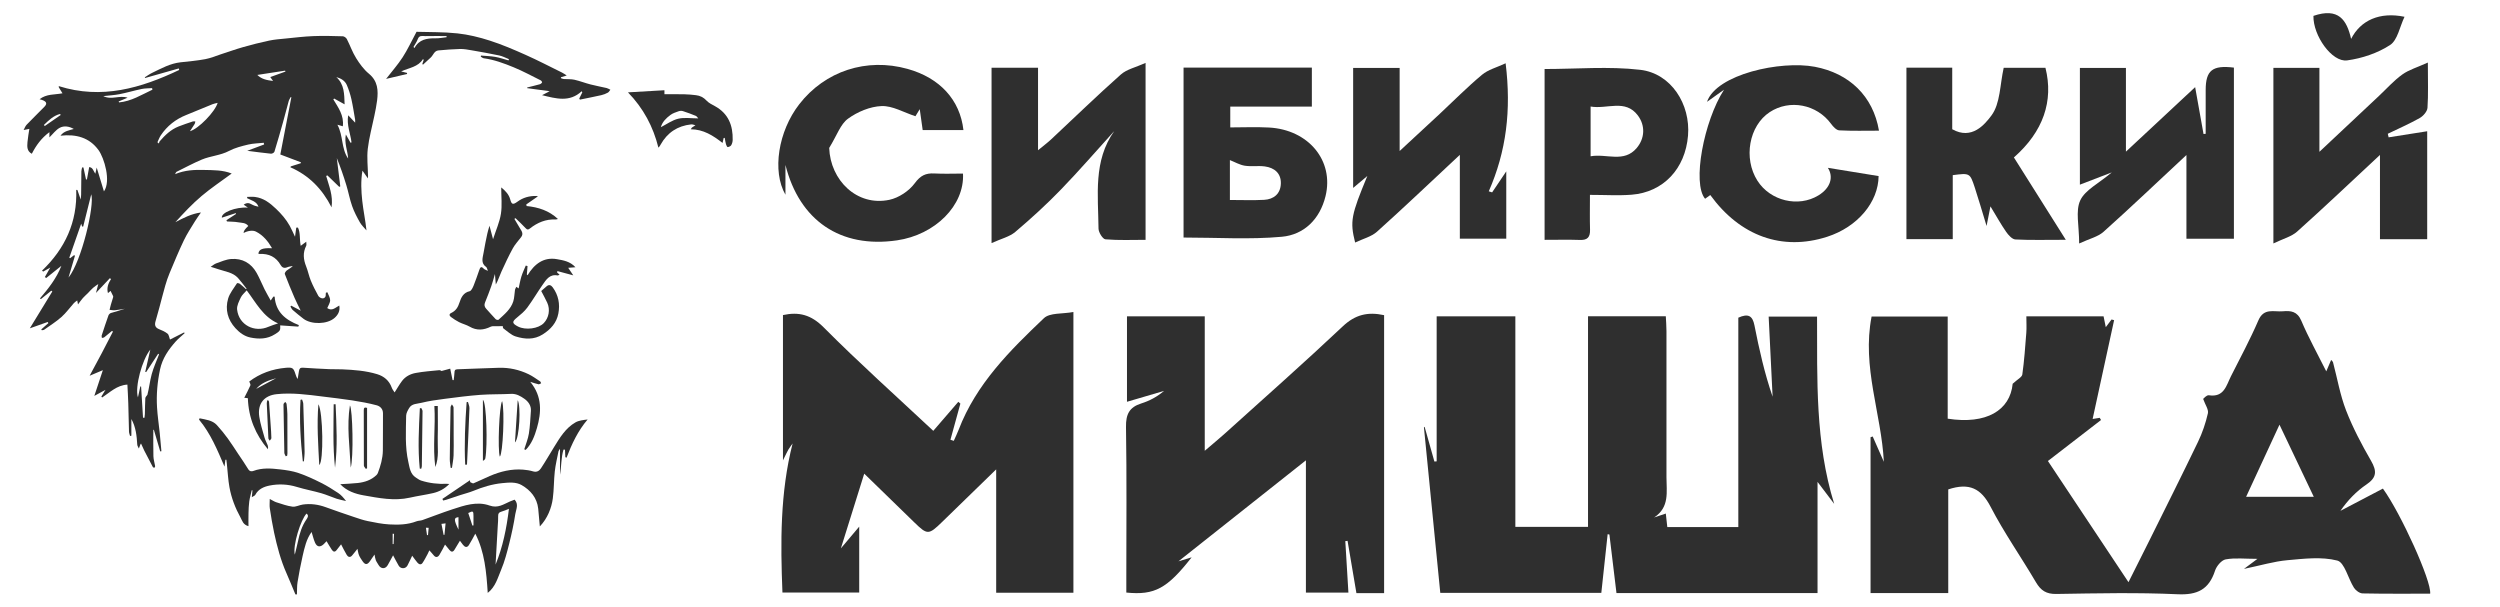 <?xml version="1.0" encoding="UTF-8"?> <svg xmlns="http://www.w3.org/2000/svg" width="140" height="34" viewBox="0 0 140 34" fill="none"><g clip-path="url(#clip0_1015_551)"><path d="M16.541 33.283C16.375 32.889 16.217 32.491 16.043 32.1C15.719 31.371 15.518 30.604 15.35 29.829C15.252 29.378 15.18 28.921 15.109 28.464C15.086 28.315 15.106 28.159 15.106 27.942C15.265 28.023 15.364 28.092 15.474 28.127C15.773 28.221 16.072 28.333 16.38 28.373C16.564 28.396 16.763 28.282 16.959 28.254C17.398 28.192 17.824 28.25 18.242 28.403C18.77 28.596 19.302 28.776 19.835 28.956C20.086 29.04 20.338 29.129 20.596 29.181C20.992 29.261 21.393 29.344 21.795 29.367C22.31 29.396 22.83 29.385 23.326 29.193C23.426 29.154 23.545 29.163 23.647 29.127C24.206 28.929 24.759 28.711 25.322 28.526C26.004 28.302 26.706 28.057 27.419 28.311C27.882 28.476 28.196 28.239 28.558 28.082C28.644 28.045 28.733 28.014 28.818 27.981C29.063 28.244 28.898 28.527 28.858 28.783C28.772 29.339 28.654 29.891 28.517 30.436C28.391 30.936 28.262 31.441 28.062 31.913C27.873 32.36 27.75 32.86 27.313 33.203C27.24 32.041 27.139 30.897 26.617 29.885C26.5 30.096 26.391 30.317 26.258 30.524C26.153 30.687 26.03 30.643 25.925 30.508C25.864 30.428 25.805 30.348 25.756 30.281C25.652 30.454 25.552 30.621 25.45 30.788C25.365 30.925 25.271 30.922 25.172 30.801C25.081 30.689 24.99 30.578 24.922 30.496C24.826 30.675 24.729 30.881 24.608 31.072C24.514 31.22 24.391 31.239 24.272 31.08C24.21 30.999 24.137 30.927 24.044 30.82C24.007 30.898 23.98 30.965 23.945 31.029C23.853 31.197 23.768 31.371 23.66 31.527C23.576 31.648 23.46 31.606 23.379 31.511C23.272 31.386 23.178 31.249 23.082 31.121C22.992 31.308 22.912 31.491 22.819 31.666C22.714 31.866 22.44 31.872 22.325 31.675C22.206 31.473 22.101 31.263 22.013 31.098C21.926 31.257 21.823 31.457 21.71 31.651C21.578 31.879 21.329 31.87 21.199 31.64C21.149 31.55 21.083 31.467 21.045 31.372C21.01 31.285 21.001 31.187 20.973 31.054C20.882 31.187 20.805 31.301 20.726 31.415C20.572 31.639 20.45 31.644 20.302 31.426C20.229 31.319 20.152 31.21 20.104 31.091C20.057 30.978 20.044 30.851 20.017 30.734C19.913 30.864 19.818 30.994 19.712 31.114C19.602 31.238 19.488 31.191 19.418 31.076C19.301 30.884 19.204 30.678 19.101 30.483C19.04 30.561 18.944 30.678 18.855 30.799C18.763 30.925 18.668 30.912 18.59 30.799C18.479 30.637 18.383 30.465 18.287 30.307C18.251 30.344 18.195 30.408 18.133 30.468C17.932 30.661 17.749 30.637 17.64 30.385C17.559 30.199 17.514 29.998 17.449 29.791C17.155 30.193 17.053 30.671 16.945 31.143C16.835 31.627 16.742 32.114 16.662 32.604C16.626 32.827 16.638 33.058 16.629 33.285H16.54L16.541 33.283ZM27.752 31.616C28.157 30.629 28.366 29.599 28.501 28.495C28.331 28.56 28.215 28.617 28.093 28.647C27.945 28.685 27.889 28.763 27.896 28.916C27.903 29.085 27.886 29.256 27.876 29.426C27.835 30.156 27.793 30.886 27.752 31.615V31.616ZM16.509 31.06C16.567 30.818 16.635 30.564 16.689 30.307C16.779 29.87 16.907 29.451 17.166 29.079C17.23 28.986 17.306 28.868 17.166 28.76C16.844 29.096 16.386 30.535 16.509 31.06ZM26.222 28.729C26.3 28.965 26.377 29.198 26.454 29.432L26.515 29.423C26.515 29.249 26.515 29.076 26.515 28.903C26.514 28.61 26.493 28.598 26.222 28.729ZM25.675 28.962C25.409 28.985 25.408 29.106 25.675 29.66V28.962ZM24.952 29.309C24.868 29.32 24.807 29.327 24.721 29.337C24.763 29.555 24.803 29.754 24.842 29.952L24.89 29.95C24.91 29.748 24.928 29.547 24.952 29.309ZM22.066 29.894L21.989 29.89V30.467C22.006 30.468 22.023 30.469 22.04 30.469C22.049 30.278 22.057 30.086 22.066 29.894ZM23.912 29.964L23.968 29.967C23.98 29.831 23.992 29.695 24.004 29.559C23.954 29.557 23.904 29.554 23.852 29.551C23.875 29.709 23.893 29.837 23.912 29.964Z" fill="#2F2F2F"></path><path d="M9.518 19.016C9.76 18.893 10.035 18.754 10.312 18.614L10.338 18.66C10.168 18.816 9.984 18.96 9.832 19.132C9.432 19.585 9.097 20.064 8.964 20.684C8.813 21.39 8.751 22.096 8.794 22.812C8.822 23.288 8.895 23.763 8.944 24.238C8.979 24.581 9.007 24.924 9.039 25.267C9.017 25.271 8.995 25.276 8.973 25.28C8.854 24.875 8.735 24.471 8.616 24.066L8.586 24.073C8.586 24.564 8.577 25.055 8.591 25.546C8.596 25.732 8.657 25.917 8.687 26.104C8.691 26.131 8.668 26.18 8.645 26.189C8.624 26.198 8.571 26.177 8.559 26.154C8.397 25.85 8.237 25.545 8.081 25.238C8.019 25.116 7.967 24.989 7.896 24.835C7.87 24.878 7.863 24.887 7.858 24.898C7.831 24.971 7.804 25.045 7.777 25.118C7.746 25.045 7.691 24.972 7.686 24.896C7.658 24.403 7.605 23.916 7.357 23.464V24.4L7.283 24.415C7.263 24.334 7.227 24.254 7.224 24.173C7.207 23.647 7.2 23.12 7.184 22.594C7.174 22.248 7.152 21.902 7.134 21.537C6.537 21.576 6.157 21.976 5.721 22.259L5.674 22.211L5.907 21.83C5.667 21.962 5.484 22.061 5.282 22.171C5.442 21.689 5.594 21.23 5.76 20.729C5.493 20.841 5.288 20.928 5.019 21.042C5.264 20.587 5.481 20.189 5.692 19.789C5.905 19.384 6.114 18.977 6.325 18.57L6.272 18.532C6.129 18.651 5.987 18.773 5.84 18.887C5.806 18.914 5.751 18.913 5.706 18.925C5.702 18.877 5.683 18.825 5.696 18.782C5.818 18.407 5.942 18.031 6.075 17.659C6.095 17.604 6.16 17.544 6.217 17.526C6.473 17.448 6.733 17.384 6.991 17.291C6.806 17.32 6.622 17.356 6.435 17.374C6.337 17.383 6.236 17.36 6.135 17.352C6.159 17.257 6.18 17.161 6.207 17.067C6.248 16.925 6.294 16.785 6.336 16.643C6.341 16.623 6.341 16.596 6.333 16.578C6.29 16.485 6.243 16.393 6.192 16.29C6.167 16.31 6.12 16.351 6.045 16.414C5.964 16.11 6.067 15.864 6.217 15.627L6.153 15.578C5.908 15.838 5.663 16.098 5.375 16.404L5.505 15.904C5.415 15.968 5.304 16.038 5.206 16.124C5.104 16.214 5.016 16.32 4.92 16.417C4.829 16.509 4.729 16.592 4.643 16.689C4.555 16.788 4.481 16.898 4.368 17.047L4.325 16.825C4.259 16.876 4.189 16.916 4.138 16.974C3.905 17.232 3.701 17.522 3.443 17.751C3.145 18.016 2.802 18.23 2.476 18.462C2.442 18.486 2.389 18.485 2.344 18.495L2.311 18.446C2.443 18.329 2.576 18.211 2.709 18.094L2.671 18.031C2.357 18.142 2.044 18.253 1.669 18.387C2.107 17.671 2.518 16.997 2.93 16.323L2.875 16.278L2.289 16.75L2.239 16.71C2.714 16.154 3.168 15.583 3.437 14.886C3.154 15.114 2.871 15.341 2.588 15.568L2.512 15.515C2.614 15.336 2.716 15.158 2.816 14.983C2.678 15.062 2.547 15.136 2.417 15.209L2.354 15.156C3.643 13.922 4.333 12.436 4.269 10.632L4.334 10.639C4.389 10.797 4.444 10.955 4.521 11.176C4.532 11.051 4.542 10.98 4.543 10.909C4.548 10.472 4.549 10.033 4.557 9.596C4.558 9.522 4.585 9.448 4.6 9.374L4.673 9.38C4.721 9.602 4.768 9.825 4.816 10.048L4.868 10.049C4.909 9.824 4.95 9.599 4.994 9.357C5.206 9.377 5.221 9.568 5.338 9.73L5.415 9.384C5.553 9.839 5.682 10.259 5.821 10.718C6.228 10.143 5.836 8.847 5.519 8.408C5.009 7.701 4.263 7.5 3.386 7.599C3.588 7.329 3.87 7.304 4.132 7.222C3.875 7.072 3.586 7.028 3.346 7.156C3.125 7.273 2.964 7.504 2.767 7.693V7.4C2.316 7.734 2.02 8.146 1.782 8.611C1.497 8.461 1.52 8.201 1.539 7.957C1.561 7.694 1.612 7.433 1.644 7.217C1.547 7.237 1.435 7.259 1.323 7.281C1.378 7.181 1.416 7.064 1.492 6.984C1.817 6.645 2.155 6.318 2.484 5.982C2.679 5.783 2.603 5.649 2.215 5.558C2.603 5.25 3.065 5.311 3.499 5.225L3.293 4.889L3.289 4.822C5.695 5.583 7.892 4.938 10.034 3.918L10.014 3.832C9.386 4.011 8.757 4.189 8.129 4.367L8.108 4.328C8.245 4.245 8.374 4.149 8.517 4.081C9.031 3.834 9.532 3.551 10.116 3.488C10.576 3.439 11.039 3.397 11.493 3.313C11.792 3.258 12.078 3.135 12.369 3.04C12.787 2.905 13.2 2.756 13.622 2.636C14.099 2.5 14.582 2.378 15.067 2.275C15.37 2.211 15.682 2.188 15.991 2.158C16.511 2.106 17.03 2.042 17.552 2.022C18.099 2 18.649 2.016 19.197 2.032C19.276 2.034 19.385 2.114 19.423 2.187C19.604 2.538 19.733 2.918 19.94 3.251C20.139 3.571 20.372 3.892 20.659 4.128C21.164 4.544 21.187 5.067 21.117 5.631C21.082 5.917 21.022 6.201 20.964 6.484C20.839 7.099 20.667 7.709 20.596 8.33C20.538 8.831 20.601 9.347 20.61 9.856C20.61 9.888 20.607 9.921 20.604 9.991C20.497 9.838 20.412 9.718 20.297 9.555C20.197 10.152 20.229 10.702 20.286 11.246C20.345 11.792 20.463 12.332 20.523 12.903C20.399 12.754 20.249 12.619 20.154 12.453C19.989 12.16 19.83 11.857 19.719 11.541C19.584 11.159 19.513 10.755 19.394 10.366C19.239 9.856 19.064 9.352 18.861 8.852C18.926 9.381 18.991 9.909 19.056 10.438L18.996 10.463C18.776 10.249 18.555 10.036 18.335 9.823L18.265 9.852C18.42 10.406 18.663 10.945 18.567 11.61C18.039 10.572 17.296 9.819 16.262 9.368L16.286 9.317C16.47 9.259 16.654 9.201 16.837 9.143L16.853 9.089C16.476 8.946 16.098 8.803 15.698 8.651C15.904 7.586 16.11 6.516 16.316 5.447L16.283 5.431C16.243 5.508 16.19 5.581 16.167 5.663C16.057 6.055 15.959 6.449 15.85 6.84C15.694 7.395 15.537 7.948 15.367 8.498C15.35 8.551 15.237 8.613 15.175 8.607C14.744 8.564 14.313 8.504 13.844 8.445C14.175 8.321 14.483 8.206 14.79 8.091L14.771 7.995C14.479 8.027 14.18 8.029 13.897 8.096C13.533 8.183 13.158 8.277 12.831 8.45C12.344 8.707 11.794 8.73 11.302 8.936C10.816 9.141 10.35 9.393 9.876 9.627C9.86 9.634 9.855 9.662 9.804 9.752C10.36 9.523 10.889 9.504 11.416 9.517C11.943 9.529 12.478 9.517 12.975 9.718C12.398 10.144 11.817 10.53 11.288 10.977C10.763 11.421 10.29 11.927 9.82 12.443C10.276 12.203 10.723 11.968 11.254 11.899C11.14 12.066 11.018 12.228 10.913 12.401C10.7 12.752 10.47 13.096 10.294 13.465C10.009 14.062 9.757 14.674 9.501 15.284C9.404 15.515 9.323 15.755 9.254 15.995C9.135 16.407 9.033 16.823 8.921 17.236C8.852 17.492 8.779 17.748 8.707 18.002C8.652 18.198 8.688 18.343 8.898 18.429C9.067 18.497 9.242 18.572 9.382 18.685C9.46 18.747 9.471 18.892 9.519 19.016L9.518 19.016ZM18.895 6.986C19.23 7.607 19.103 8.317 19.496 8.88C19.47 8.444 19.271 8.024 19.368 7.53C19.473 7.716 19.552 7.855 19.631 7.995L19.685 7.974C19.628 7.481 19.403 7.004 19.499 6.456C19.633 6.598 19.744 6.715 19.888 6.869C19.888 6.778 19.894 6.743 19.888 6.709C19.82 6.323 19.764 5.935 19.678 5.553C19.616 5.283 19.532 5.015 19.422 4.761C19.317 4.52 19.098 4.389 18.833 4.316C19.29 4.731 19.276 5.267 19.298 5.843C19.068 5.716 18.89 5.616 18.711 5.518L18.667 5.567C18.943 6.025 19.274 6.465 19.198 7.072C19.113 7.048 19.041 7.027 18.895 6.985L18.895 6.986ZM8.815 7.968L8.9 8.037C8.914 7.995 8.916 7.944 8.943 7.913C9.241 7.57 9.565 7.255 9.997 7.084C10.261 6.979 10.532 6.891 10.802 6.8C10.842 6.787 10.892 6.8 10.938 6.801C10.927 6.848 10.926 6.9 10.902 6.939C10.826 7.066 10.742 7.188 10.637 7.348C11.119 7.216 12.052 6.248 12.188 5.76C12.086 5.786 11.991 5.799 11.906 5.834C11.412 6.033 10.923 6.243 10.428 6.44C9.837 6.676 9.36 7.051 9.006 7.577C8.926 7.697 8.878 7.837 8.815 7.968ZM7.859 21.64L7.902 21.645L8.009 23.394H8.092C8.1 23.325 8.111 23.255 8.113 23.186C8.122 22.89 8.12 22.593 8.138 22.298C8.142 22.233 8.214 22.171 8.254 22.108C8.352 21.734 8.392 21.335 8.496 20.953C8.599 20.575 8.768 20.213 8.907 19.845L8.857 19.81L8.185 20.837L8.133 20.825C8.227 20.411 8.322 19.996 8.418 19.576C7.962 20.134 7.541 21.669 7.724 22.254C7.775 22.023 7.817 21.832 7.859 21.641V21.64ZM3.835 15.546C4.566 14.642 5.306 11.506 5.11 10.879C4.952 11.512 4.805 12.099 4.659 12.685L4.599 12.687L4.547 12.525C4.332 13.141 4.106 13.785 3.881 14.43L3.926 14.461L4.147 14.29L4.199 14.319C4.081 14.717 3.963 15.115 3.836 15.546L3.835 15.546ZM8.536 5.022L8.517 4.935C8.323 4.949 8.126 4.943 7.937 4.982C7.523 5.068 7.115 5.19 6.7 5.272C6.409 5.33 6.109 5.345 5.785 5.382C6.245 5.615 6.699 5.317 7.144 5.472C6.978 5.542 6.811 5.612 6.644 5.682L6.668 5.735C7.356 5.671 7.931 5.306 8.536 5.022ZM14.409 4.196C14.653 4.437 14.944 4.49 15.291 4.534L15.136 4.316C15.428 4.211 15.707 4.109 15.986 4.008L15.966 3.956C15.454 4.035 14.943 4.114 14.409 4.196V4.196ZM2.462 6.994L2.504 7.06L3.4 6.439L3.362 6.382C2.99 6.479 2.727 6.737 2.462 6.994H2.462Z" fill="#2F2F2F"></path><path d="M29.358 25.162C29.447 24.869 29.57 24.581 29.617 24.282C29.684 23.863 29.699 23.434 29.73 23.01C29.752 22.706 29.578 22.48 29.357 22.326C29.147 22.18 28.916 22.043 28.628 22.057C28.05 22.086 27.471 22.07 26.895 22.112C26.233 22.162 25.574 22.247 24.916 22.333C24.472 22.39 24.026 22.452 23.593 22.559C23.358 22.618 23.062 22.597 22.912 22.851C22.833 22.983 22.746 23.138 22.744 23.283C22.733 24.148 22.673 25.019 22.867 25.872C22.939 26.189 22.97 26.543 23.291 26.745C23.386 26.805 23.478 26.878 23.583 26.912C24.052 27.062 24.536 27.115 25.028 27.094C25.063 27.093 25.097 27.099 25.162 27.103C24.895 27.377 24.592 27.535 24.256 27.613C23.826 27.713 23.386 27.77 22.956 27.868C22.077 28.068 21.214 27.889 20.359 27.739C19.89 27.657 19.415 27.494 19.053 27.115C19.389 27.093 19.718 27.083 20.044 27.047C20.429 27.003 20.789 26.883 21.078 26.608C21.112 26.575 21.144 26.532 21.161 26.487C21.313 26.084 21.433 25.671 21.44 25.238C21.45 24.542 21.44 23.846 21.447 23.15C21.45 22.899 21.285 22.749 21.1 22.698C20.647 22.576 20.183 22.494 19.719 22.421C19.173 22.336 18.623 22.277 18.076 22.207C17.215 22.098 16.349 21.981 15.486 22.074C14.801 22.148 14.408 22.597 14.52 23.337C14.579 23.73 14.704 24.113 14.811 24.497C14.853 24.648 14.935 24.788 14.99 24.935C15.015 25.004 15.021 25.08 15.004 25.16C14.307 24.338 13.917 23.401 13.88 22.299C13.844 22.295 13.777 22.287 13.679 22.275C13.802 22.03 13.923 21.809 14.022 21.579C14.043 21.531 13.986 21.449 13.958 21.365C14.55 20.914 15.245 20.662 16.011 20.596C16.38 20.564 16.438 20.603 16.547 20.952C16.576 21.043 16.606 21.133 16.669 21.224C16.694 21.073 16.721 20.923 16.743 20.771C16.762 20.642 16.818 20.581 16.962 20.591C17.457 20.625 17.952 20.651 18.447 20.673C18.684 20.683 18.922 20.673 19.16 20.683C19.821 20.711 20.483 20.76 21.119 20.953C21.502 21.069 21.795 21.311 21.938 21.708C21.974 21.809 22.049 21.896 22.098 21.976C22.236 21.762 22.361 21.537 22.515 21.332C22.705 21.081 22.985 20.939 23.284 20.885C23.716 20.806 24.157 20.774 24.595 20.73C24.649 20.724 24.708 20.768 24.728 20.776C24.887 20.732 25.038 20.692 25.212 20.644C25.262 20.889 25.303 21.087 25.343 21.284L25.407 21.287C25.422 21.145 25.445 21.003 25.45 20.861C25.453 20.746 25.479 20.685 25.612 20.68C26.389 20.655 27.164 20.616 27.941 20.596C28.522 20.58 29.08 20.705 29.602 20.956C29.829 21.065 30.035 21.219 30.247 21.358C30.277 21.377 30.285 21.427 30.303 21.463C30.254 21.484 30.199 21.528 30.156 21.519C30.022 21.491 29.892 21.443 29.695 21.383C30.379 22.213 30.319 23.102 30.066 23.976C29.942 24.406 29.773 24.86 29.437 25.195C29.411 25.184 29.385 25.172 29.359 25.161L29.358 25.162ZM15.466 21.179C15.01 21.303 14.629 21.451 14.344 21.779C14.697 21.59 15.051 21.401 15.466 21.179Z" fill="#2F2F2F"></path><path d="M28.156 18.265C27.958 18.265 27.79 18.262 27.622 18.266C27.573 18.267 27.521 18.275 27.478 18.296C27.083 18.49 26.697 18.523 26.299 18.292C26.116 18.186 25.901 18.137 25.711 18.041C25.55 17.96 25.397 17.859 25.252 17.751C25.162 17.683 25.136 17.587 25.268 17.526C25.527 17.405 25.648 17.206 25.736 16.93C25.82 16.668 25.948 16.387 26.298 16.309C26.396 16.287 26.478 16.103 26.529 15.977C26.644 15.699 26.735 15.412 26.836 15.129C26.884 14.997 26.931 14.874 27.088 15.045C27.133 15.094 27.212 15.112 27.323 15.169C27.278 15.065 27.269 14.985 27.227 14.954C26.906 14.73 27.036 14.427 27.082 14.145C27.14 13.788 27.216 13.434 27.29 13.081C27.316 12.954 27.358 12.83 27.411 12.642C27.484 12.919 27.541 13.132 27.611 13.396C27.775 12.884 27.979 12.437 28.052 11.971C28.125 11.503 28.068 11.015 28.068 10.495C28.318 10.695 28.499 10.898 28.573 11.167C28.645 11.43 28.707 11.493 28.972 11.298C29.288 11.064 29.637 10.968 30.022 10.974C30.054 10.974 30.086 10.986 30.125 10.993C29.897 11.152 29.684 11.3 29.471 11.449L29.49 11.538C30.144 11.603 30.743 11.792 31.245 12.264C31.193 12.276 31.156 12.293 31.119 12.291C30.569 12.263 30.097 12.463 29.674 12.796C29.58 12.87 29.523 12.875 29.436 12.779C29.256 12.583 29.058 12.403 28.867 12.216L28.805 12.257C28.911 12.436 29.013 12.617 29.123 12.793C29.219 12.947 29.324 13.095 29.185 13.277C29.027 13.486 28.842 13.68 28.718 13.907C28.486 14.33 28.282 14.769 28.081 15.209C27.974 15.445 27.898 15.695 27.765 15.934C27.751 15.756 27.736 15.579 27.717 15.344C27.638 15.61 27.585 15.819 27.513 16.022C27.404 16.328 27.288 16.63 27.165 16.93C27.107 17.07 27.126 17.181 27.227 17.29C27.405 17.483 27.575 17.685 27.758 17.874C27.791 17.908 27.894 17.929 27.919 17.905C28.245 17.604 28.604 17.32 28.744 16.877C28.808 16.671 28.805 16.443 28.84 16.227C28.85 16.17 28.889 16.117 28.915 16.062C28.96 16.094 29.006 16.127 29.043 16.153C29.09 15.945 29.128 15.711 29.197 15.486C29.262 15.276 29.36 15.077 29.443 14.872L29.542 14.9L29.504 15.373L29.544 15.413C29.921 14.784 30.449 14.383 31.185 14.513C31.532 14.574 31.93 14.636 32.225 14.966C32.084 14.977 31.972 14.985 31.819 14.997C31.913 15.137 31.991 15.253 32.103 15.42C31.776 15.332 31.498 15.257 31.219 15.182L31.192 15.249C31.235 15.289 31.277 15.328 31.336 15.384C31.287 15.403 31.252 15.43 31.225 15.425C30.776 15.339 30.582 15.669 30.379 15.959C30.087 16.376 29.83 16.817 29.528 17.226C29.372 17.436 29.162 17.612 28.956 17.78C28.677 18.005 28.65 18.103 29.013 18.288C29.431 18.5 30.149 18.411 30.453 18.092C30.737 17.796 30.821 17.336 30.646 16.954C30.545 16.732 30.424 16.52 30.308 16.296C30.408 16.208 30.511 16.117 30.616 16.028C30.752 15.914 30.865 15.973 30.952 16.091C31.274 16.531 31.369 17.03 31.268 17.556C31.169 18.078 30.843 18.439 30.398 18.723C29.902 19.04 29.383 18.998 28.874 18.84C28.622 18.762 28.411 18.549 28.188 18.389C28.157 18.367 28.163 18.295 28.157 18.265H28.156Z" fill="#2F2F2F"></path><path d="M18.332 16.367C18.389 16.516 18.489 16.664 18.488 16.813C18.488 16.959 18.386 17.103 18.326 17.253C18.593 17.441 18.778 17.227 19 17.11C19.057 17.417 18.923 17.638 18.735 17.804C18.322 18.168 17.438 18.184 16.997 17.853C16.791 17.698 16.591 17.531 16.395 17.362C16.339 17.313 16.307 17.235 16.265 17.17L16.306 17.116C16.463 17.199 16.62 17.281 16.84 17.397C16.706 17.122 16.593 16.907 16.497 16.684C16.306 16.241 16.12 15.795 15.949 15.344C15.931 15.297 16.004 15.19 16.061 15.145C16.168 15.062 16.295 15.005 16.398 14.894C16.291 14.917 16.177 14.927 16.078 14.969C15.916 15.038 15.793 14.979 15.722 14.853C15.459 14.384 15.056 14.195 14.533 14.221C14.512 14.222 14.49 14.213 14.469 14.209C14.498 13.959 14.695 13.877 15.236 13.901C15.007 13.507 14.736 13.174 14.334 12.97C14.157 12.879 13.866 12.923 13.647 13.047C13.631 12.954 13.717 12.824 13.904 12.655C13.761 12.461 13.534 12.485 13.341 12.449C13.135 12.411 12.921 12.416 12.71 12.402L12.681 12.33L13.217 11.982L13.202 11.935C12.941 12.02 12.681 12.106 12.424 12.19C12.378 11.908 13.194 11.578 13.883 11.627C13.797 11.567 13.731 11.521 13.647 11.462C13.829 11.333 13.949 11.366 14.079 11.438C14.199 11.505 14.331 11.55 14.476 11.578C14.374 11.277 14.075 11.225 13.837 11.097L13.844 11.026C13.989 11.026 14.136 11.01 14.279 11.029C14.761 11.09 15.118 11.369 15.459 11.694C15.756 11.977 16.021 12.282 16.221 12.639C16.333 12.838 16.421 13.051 16.521 13.259C16.544 13.083 16.567 12.915 16.59 12.748L16.686 12.745C16.834 13.051 16.765 13.402 16.84 13.766C16.946 13.687 17.03 13.626 17.151 13.534C17.151 13.642 17.173 13.714 17.148 13.762C16.949 14.151 16.989 14.531 17.146 14.923C17.248 15.178 17.299 15.455 17.403 15.709C17.525 16.005 17.672 16.292 17.828 16.572C17.868 16.643 17.985 16.71 18.065 16.709C18.184 16.708 18.257 16.612 18.242 16.476C18.239 16.449 18.248 16.421 18.252 16.392L18.33 16.365L18.332 16.367Z" fill="#2F2F2F"></path><path d="M23.327 1.781C24.032 1.804 24.828 1.785 25.614 1.869C26.23 1.935 26.846 2.086 27.437 2.277C28.116 2.495 28.776 2.779 29.428 3.07C30.12 3.378 30.793 3.729 31.473 4.064C31.556 4.104 31.631 4.161 31.737 4.227C31.605 4.267 31.51 4.296 31.416 4.324L31.41 4.376C31.463 4.393 31.514 4.421 31.568 4.425C31.768 4.44 31.974 4.422 32.166 4.465C32.472 4.534 32.767 4.651 33.071 4.729C33.369 4.807 33.673 4.86 33.972 4.93C34.045 4.947 34.112 4.992 34.181 5.025C34.134 5.081 34.098 5.157 34.039 5.188C33.925 5.25 33.8 5.301 33.674 5.329C33.275 5.419 32.873 5.497 32.473 5.579L32.439 5.516L32.608 5.174L32.575 5.109C31.893 5.745 31.138 5.52 30.355 5.33C30.504 5.252 30.635 5.184 30.782 5.108C30.351 5.049 29.937 4.993 29.523 4.937L29.525 4.898C29.759 4.839 29.995 4.784 30.227 4.719C30.277 4.705 30.332 4.661 30.355 4.616C30.367 4.595 30.318 4.519 30.28 4.5C29.777 4.25 29.282 3.981 28.764 3.768C28.225 3.547 27.675 3.342 27.09 3.263C27.032 3.255 26.979 3.206 26.924 3.175C26.928 3.154 26.931 3.134 26.935 3.112C27.201 3.135 27.469 3.14 27.731 3.185C27.984 3.229 28.23 3.315 28.478 3.383L28.5 3.312C28.32 3.242 28.145 3.146 27.958 3.106C27.447 2.997 26.933 2.908 26.418 2.818C26.202 2.781 25.981 2.738 25.764 2.743C25.359 2.752 24.955 2.788 24.552 2.823C24.311 2.845 24.265 3.095 24.116 3.226C23.97 3.355 23.83 3.49 23.687 3.622L23.65 3.582L23.729 3.352L23.685 3.311C23.416 3.751 22.924 3.791 22.464 3.999C22.613 4.037 22.702 4.06 22.791 4.082L22.797 4.142C22.414 4.232 22.031 4.322 21.621 4.418C21.945 4 22.278 3.625 22.548 3.208C22.825 2.781 23.039 2.314 23.327 1.778L23.327 1.781ZM25.009 2.085L25.005 2.019C24.61 2.019 24.215 2.013 23.821 2.022C23.666 2.026 23.48 1.954 23.396 2.19C23.34 2.346 23.236 2.485 23.154 2.631L23.212 2.688C23.474 2.203 23.91 2.138 24.389 2.146C24.595 2.151 24.803 2.107 25.01 2.084L25.009 2.085Z" fill="#2F2F2F"></path><path d="M13.914 29.465C13.608 29.384 13.566 29.156 13.474 28.991C13.178 28.456 12.957 27.887 12.849 27.284C12.775 26.878 12.756 26.462 12.711 26.049C12.701 25.948 12.688 25.848 12.677 25.747L12.623 25.745C12.606 25.874 12.589 26.002 12.572 26.131C12.175 25.203 11.796 24.28 11.148 23.5C11.14 23.489 11.168 23.449 11.18 23.425C11.527 23.501 11.891 23.53 12.144 23.804C12.363 24.042 12.566 24.296 12.757 24.556C12.961 24.835 13.144 25.129 13.336 25.416C13.524 25.699 13.722 25.975 13.896 26.267C13.977 26.404 14.088 26.411 14.194 26.371C14.682 26.188 15.181 26.228 15.676 26.285C16.029 26.325 16.389 26.377 16.722 26.491C17.157 26.638 17.576 26.836 17.988 27.042C18.316 27.206 18.63 27.404 18.936 27.607C19.101 27.716 19.237 27.87 19.379 28.057C19.204 28.016 19.026 27.986 18.856 27.93C18.565 27.834 18.285 27.704 17.991 27.62C17.539 27.49 17.074 27.406 16.626 27.269C16.117 27.113 15.603 27.09 15.095 27.191C14.78 27.254 14.468 27.386 14.297 27.709C14.272 27.758 14.197 27.781 14.101 27.844C14.118 27.675 14.129 27.567 14.139 27.461L14.097 27.453C14.05 27.661 13.989 27.867 13.959 28.078C13.928 28.298 13.922 28.521 13.916 28.743C13.909 28.97 13.914 29.198 13.914 29.465H13.914Z" fill="#2F2F2F"></path><path d="M40.525 7.728L40.463 8.005C39.93 7.589 39.392 7.243 38.681 7.239C38.734 7.163 38.739 7.15 38.748 7.144C38.813 7.1 38.879 7.058 38.945 7.014C38.864 6.997 38.781 6.957 38.703 6.966C37.941 7.049 37.37 7.426 36.995 8.098C36.964 8.155 36.933 8.214 36.871 8.269C36.578 7.091 36.033 6.065 35.166 5.172C35.876 5.131 36.535 5.093 37.208 5.053V5.277C37.591 5.277 37.96 5.271 38.33 5.28C38.544 5.284 38.759 5.305 38.972 5.33C39.206 5.357 39.398 5.451 39.566 5.634C39.69 5.769 39.873 5.854 40.038 5.945C40.788 6.358 41.049 7.026 41.03 7.838C41.028 7.938 40.998 8.049 40.947 8.133C40.913 8.19 40.82 8.229 40.749 8.237C40.723 8.24 40.67 8.137 40.654 8.075C40.622 7.96 40.607 7.84 40.585 7.721L40.526 7.728H40.525ZM39.103 6.63C39.054 6.577 39.018 6.51 38.964 6.488C38.726 6.39 38.485 6.3 38.24 6.222C38.167 6.199 38.073 6.205 38.001 6.231C37.844 6.287 37.677 6.339 37.546 6.437C37.305 6.615 37.089 6.827 37.007 7.123C37.337 6.956 37.642 6.728 37.982 6.648C38.328 6.567 38.709 6.63 39.103 6.63L39.103 6.63Z" fill="#2F2F2F"></path><path d="M24.775 27.939C25.288 27.59 25.802 27.242 26.315 26.894C26.321 26.929 26.327 26.965 26.333 27C26.395 27.023 26.473 27.084 26.518 27.065C26.826 26.938 27.125 26.787 27.432 26.655C28.027 26.4 28.644 26.248 29.297 26.3C29.486 26.314 29.678 26.345 29.858 26.399C30.061 26.46 30.202 26.365 30.293 26.227C30.552 25.835 30.785 25.427 31.032 25.028C31.355 24.505 31.673 23.971 32.224 23.655C32.419 23.543 32.666 23.522 32.907 23.491C32.36 24.13 32.019 24.867 31.726 25.632L31.659 25.603C31.653 25.462 31.646 25.322 31.64 25.182L31.556 25.176C31.418 25.632 31.445 26.116 31.36 26.583V25.131C31.315 25.206 31.282 25.238 31.275 25.274C31.202 25.649 31.11 26.022 31.068 26.401C31.013 26.901 31.024 27.41 30.958 27.908C30.888 28.448 30.657 29.036 30.23 29.48C30.2 29.143 30.175 28.815 30.14 28.488C30.074 27.879 29.71 27.453 29.213 27.166C28.894 26.981 28.5 27.019 28.131 27.055C27.563 27.11 27.027 27.276 26.502 27.491C26.266 27.587 26.015 27.646 25.772 27.726C25.508 27.812 25.245 27.903 24.981 27.99C24.927 28.008 24.872 28.017 24.816 28.029L24.775 27.938V27.939Z" fill="#2F2F2F"></path><path d="M13.808 16.167C13.65 15.968 13.502 15.76 13.332 15.572C13.041 15.249 12.616 15.21 12.235 15.079C12.102 15.033 11.968 14.995 11.799 14.941C11.912 14.869 12.001 14.786 12.107 14.749C12.379 14.653 12.655 14.527 12.936 14.505C13.569 14.455 14.064 14.732 14.375 15.289C14.54 15.583 14.664 15.899 14.815 16.201C14.922 16.415 15.044 16.619 15.16 16.83C15.216 16.746 15.263 16.676 15.309 16.608L15.38 16.613C15.439 17.479 15.997 17.92 16.737 18.206L16.706 18.291C16.362 18.267 16.018 18.244 15.691 18.221C15.686 18.302 15.712 18.423 15.665 18.5C15.609 18.592 15.496 18.653 15.399 18.716C14.969 18.993 14.498 18.999 14.019 18.9C13.681 18.83 13.411 18.626 13.183 18.377C12.752 17.904 12.599 17.334 12.773 16.728C12.863 16.416 13.095 16.145 13.272 15.861C13.283 15.844 13.389 15.861 13.429 15.892C13.549 15.984 13.659 16.09 13.772 16.191L13.809 16.168L13.808 16.167ZM15.571 18.11C14.728 17.743 14.338 16.948 13.815 16.259C13.691 16.405 13.553 16.514 13.487 16.655C13.387 16.871 13.253 17.118 13.278 17.337C13.376 18.206 14.26 18.643 15.035 18.299C15.203 18.225 15.382 18.177 15.572 18.11H15.571Z" fill="#2F2F2F"></path><path d="M25.238 26.204C25.221 26.041 25.187 25.878 25.188 25.714C25.197 24.744 25.213 23.774 25.232 22.804C25.233 22.751 25.28 22.698 25.306 22.645C25.338 22.703 25.398 22.761 25.399 22.819C25.407 23.353 25.405 23.886 25.405 24.419C25.405 24.783 25.416 25.146 25.4 25.509C25.39 25.74 25.341 25.969 25.31 26.199L25.238 26.203V26.204Z" fill="#2F2F2F"></path><path d="M20.556 22.841V26.225C20.533 26.236 20.51 26.247 20.487 26.258C20.449 26.195 20.378 26.133 20.377 26.07C20.37 25.038 20.373 24.008 20.371 22.977C20.371 22.852 20.403 22.789 20.556 22.841Z" fill="#2F2F2F"></path><path d="M26.051 26.02C25.994 24.853 26.049 23.687 26.131 22.522L26.206 22.509C26.235 22.628 26.294 22.748 26.289 22.866C26.256 23.795 26.211 24.725 26.169 25.655C26.164 25.776 26.157 25.898 26.151 26.019L26.051 26.021V26.02Z" fill="#2F2F2F"></path><path d="M17.878 26.039C17.82 24.904 17.737 23.799 17.83 22.638C18.091 23.069 18.133 25.87 17.878 26.039Z" fill="#2F2F2F"></path><path d="M23.506 26.238C23.393 25.113 23.457 23.989 23.511 22.866L23.59 22.85C23.615 22.908 23.663 22.965 23.662 23.022C23.653 24.05 23.639 25.078 23.623 26.106C23.623 26.155 23.599 26.204 23.586 26.254L23.506 26.239V26.238Z" fill="#2F2F2F"></path><path d="M24.325 22.735H24.516C24.516 23.322 24.53 23.897 24.513 24.472C24.496 25.034 24.599 25.606 24.378 26.155C24.225 25.024 24.396 23.89 24.325 22.735Z" fill="#2F2F2F"></path><path d="M27.043 22.39C27.25 22.538 27.309 24.949 27.179 25.664C27.168 25.723 27.117 25.772 27.043 25.806V22.39Z" fill="#2F2F2F"></path><path d="M16.957 25.834C16.834 24.688 16.758 23.541 16.829 22.39C16.859 22.384 16.887 22.378 16.916 22.372C16.939 22.452 16.98 22.531 16.983 22.612C17.012 23.499 17.039 24.387 17.058 25.275C17.062 25.462 17.033 25.649 17.02 25.837L16.958 25.834H16.957Z" fill="#2F2F2F"></path><path d="M16 25.553C15.973 25.487 15.924 25.422 15.923 25.356C15.903 24.477 15.89 23.597 15.876 22.718C15.875 22.681 15.871 22.639 15.886 22.608C15.906 22.569 15.945 22.54 15.976 22.507C16.001 22.545 16.043 22.581 16.048 22.622C16.069 22.812 16.091 23.004 16.093 23.194C16.098 23.926 16.096 24.659 16.096 25.391C16.096 25.434 16.087 25.478 16.082 25.521C16.055 25.532 16.028 25.542 16.001 25.552L16 25.553Z" fill="#2F2F2F"></path><path d="M19.64 26.185C19.584 25.025 19.411 23.866 19.595 22.704C19.748 22.891 19.808 25.674 19.64 26.185Z" fill="#2F2F2F"></path><path d="M28.12 22.464C28.273 22.969 28.162 25.43 27.99 25.572C27.86 25.215 27.956 22.694 28.12 22.464Z" fill="#2F2F2F"></path><path d="M18.794 22.637C18.843 23.821 18.911 25.005 18.762 26.191C18.631 25.008 18.68 23.824 18.686 22.64C18.722 22.639 18.758 22.638 18.794 22.637H18.794Z" fill="#2F2F2F"></path><path d="M15.019 22.416C15.036 22.444 15.065 22.471 15.066 22.499C15.1 22.948 15.129 23.396 15.16 23.845C15.175 24.074 15.194 24.302 15.197 24.532C15.198 24.58 15.138 24.629 15.105 24.678C15.078 24.633 15.031 24.588 15.029 24.542C14.995 23.89 14.966 23.239 14.939 22.588C14.937 22.531 14.957 22.474 14.967 22.418L15.019 22.417V22.416Z" fill="#2F2F2F"></path><path d="M28.838 24.777C28.891 23.957 28.94 23.193 28.991 22.412C29.18 22.715 29.091 24.549 28.838 24.777Z" fill="#2F2F2F"></path></g><path d="M136.083 33.246C134.829 33.246 133.568 33.257 132.305 33.231C132.138 33.228 131.919 33.066 131.823 32.915C131.493 32.398 131.299 31.498 130.887 31.391C130.008 31.165 129.02 31.288 128.085 31.372C127.343 31.439 126.614 31.66 125.662 31.858C125.974 31.625 126.111 31.523 126.417 31.296C125.717 31.296 125.164 31.229 124.638 31.325C124.404 31.367 124.126 31.701 124.042 31.959C123.699 33.011 123.054 33.33 121.945 33.278C119.686 33.175 117.421 33.225 115.159 33.262C114.592 33.272 114.288 33.072 114.013 32.606C113.179 31.187 112.228 29.834 111.472 28.376C110.945 27.361 110.288 27.013 109.102 27.407V33.21H104.751V24.485L104.871 24.443L105.496 25.862C105.357 23.155 104.256 20.549 104.809 17.727H109.071V23.446C111.24 23.784 112.566 22.978 112.71 21.49C112.977 21.243 113.227 21.123 113.25 20.971C113.358 20.198 113.413 19.418 113.473 18.638C113.496 18.35 113.476 18.056 113.476 17.714H117.8C117.83 17.868 117.871 18.063 117.924 18.322C118.047 18.158 118.147 18.024 118.247 17.891L118.39 17.93C117.989 19.771 117.589 21.611 117.187 23.463L117.585 23.398L117.657 23.521C116.691 24.267 115.724 25.012 114.683 25.816C116.155 28.032 117.636 30.26 119.195 32.602C119.631 31.732 120.003 30.996 120.37 30.258C121.28 28.423 122.2 26.591 123.088 24.745C123.332 24.239 123.518 23.694 123.642 23.146C123.691 22.936 123.494 22.67 123.376 22.339C123.397 22.325 123.565 22.115 123.699 22.135C124.553 22.265 124.674 21.581 124.937 21.062C125.461 20.027 126.011 19.003 126.47 17.939C126.779 17.225 127.342 17.477 127.839 17.432C128.289 17.392 128.648 17.432 128.873 17.96C129.27 18.896 129.768 19.789 130.271 20.796C130.384 20.53 130.46 20.352 130.544 20.155C130.594 20.217 130.638 20.248 130.649 20.288C130.889 21.188 131.045 22.12 131.38 22.983C131.758 23.959 132.256 24.897 132.78 25.807C133.11 26.382 133.102 26.739 132.522 27.131C131.961 27.511 131.477 28.008 131.063 28.608C131.859 28.191 132.654 27.775 133.443 27.361C134.444 28.741 136.172 32.542 136.09 33.246H136.083ZM127.65 23.785C126.997 25.196 126.396 26.492 125.783 27.819H129.571C128.921 26.452 128.313 25.174 127.652 23.785H127.65Z" fill="#2F2F2F"></path><path d="M80.656 33.202C80.347 30.078 80.044 27.005 79.74 23.931L79.778 23.9C79.961 24.549 80.144 25.197 80.326 25.846L80.453 25.836V17.714H84.86V29.506H88.929V17.712H93.285C93.298 17.98 93.322 18.264 93.322 18.547C93.325 21.276 93.325 24.004 93.322 26.732C93.322 27.533 93.509 28.404 92.63 28.979C92.835 28.909 93.042 28.841 93.285 28.759C93.315 29.031 93.34 29.261 93.369 29.517H97.346V17.79C97.91 17.536 98.144 17.691 98.248 18.215C98.513 19.559 98.812 20.895 99.266 22.216C99.194 20.744 99.121 19.272 99.045 17.729H101.755C101.769 21.238 101.645 24.772 102.715 28.217C102.445 27.86 102.175 27.504 101.782 26.985V33.21H90.522C90.392 32.13 90.26 31.033 90.127 29.934L90.028 29.914C89.912 30.997 89.796 32.079 89.674 33.202H80.661H80.656Z" fill="#2F2F2F"></path><path d="M47.096 30.701C47.452 30.279 47.741 29.936 48.116 29.491V33.183H43.817C43.706 30.388 43.681 27.603 44.386 24.834C44.307 24.949 44.22 25.059 44.148 25.179C44.069 25.315 44.005 25.461 43.846 25.781V17.644C44.739 17.451 45.418 17.622 46.126 18.333C48.082 20.3 50.153 22.151 52.264 24.127C52.586 23.754 53.126 23.128 53.666 22.501L53.781 22.603C53.595 23.278 53.411 23.952 53.225 24.626L53.411 24.688C53.503 24.479 53.606 24.273 53.687 24.061C54.664 21.509 56.544 19.637 58.46 17.818C58.79 17.505 59.493 17.589 60.111 17.472V33.192H55.786V26.285C54.67 27.369 53.715 28.3 52.759 29.229C52.003 29.965 51.933 29.965 51.199 29.251C50.24 28.318 49.282 27.386 48.397 26.525C47.974 27.877 47.557 29.211 47.093 30.696L47.096 30.701Z" fill="#2F2F2F"></path><path d="M77.511 33.214H75.959C75.791 32.221 75.628 31.254 75.464 30.288L75.337 30.304C75.393 31.242 75.451 32.181 75.511 33.184H73.131V25.779C70.718 27.692 68.364 29.556 65.993 31.434C66.226 31.364 66.464 31.291 66.732 31.21C65.363 32.956 64.663 33.343 63.074 33.183C63.074 32.909 63.074 32.622 63.074 32.335C63.074 29.526 63.101 26.716 63.056 23.909C63.045 23.2 63.242 22.803 63.913 22.592C64.367 22.45 64.796 22.223 65.188 21.89C64.508 22.09 63.827 22.289 63.111 22.5V17.713H67.466V25.244C67.942 24.837 68.284 24.555 68.614 24.259C70.816 22.271 73.039 20.308 75.198 18.273C75.886 17.625 76.586 17.448 77.51 17.649V33.21L77.511 33.214Z" fill="#2F2F2F"></path><path d="M55.527 13.613V3.793H58.13V8.414C58.476 8.128 58.678 7.979 58.859 7.809C60.159 6.595 61.434 5.355 62.765 4.174C63.096 3.879 63.597 3.774 64.152 3.523V13.431C63.391 13.431 62.644 13.465 61.905 13.402C61.753 13.389 61.518 13.013 61.517 12.802C61.501 10.931 61.213 9.009 62.4 7.337C61.404 8.435 60.435 9.56 59.404 10.623C58.599 11.455 57.74 12.239 56.857 12.987C56.534 13.261 56.07 13.366 55.527 13.613Z" fill="#2F2F2F"></path><path d="M73.464 5.969H68.895V7.135C69.623 7.135 70.344 7.102 71.06 7.141C73.278 7.26 74.715 8.999 74.23 10.983C73.917 12.269 73.031 13.146 71.779 13.259C69.975 13.423 68.145 13.302 66.279 13.302V3.784H73.464V5.969ZM68.874 8.965V11.199C69.564 11.199 70.179 11.225 70.79 11.191C71.34 11.162 71.711 10.844 71.728 10.278C71.744 9.704 71.367 9.391 70.83 9.32C70.46 9.27 70.074 9.338 69.707 9.28C69.416 9.232 69.142 9.07 68.874 8.965Z" fill="#2F2F2F"></path><path d="M135.923 13.394H133.278V8.676C131.627 10.213 130.152 11.614 128.638 12.97C128.322 13.252 127.857 13.368 127.31 13.633V3.8H129.887V8.501C131.116 7.348 132.168 6.361 133.219 5.374C133.651 4.969 134.05 4.516 134.527 4.173C134.896 3.907 135.363 3.774 135.96 3.503C135.96 4.541 135.99 5.293 135.939 6.04C135.924 6.243 135.701 6.499 135.505 6.609C134.927 6.935 134.315 7.201 133.716 7.491L133.763 7.691C134.466 7.579 135.171 7.468 135.923 7.35V13.395V13.394Z" fill="#2F2F2F"></path><path d="M125.099 3.786V13.368H122.44V8.68C120.786 10.221 119.311 11.627 117.796 12.982C117.483 13.262 117.011 13.368 116.433 13.635C116.433 12.638 116.22 11.82 116.493 11.225C116.763 10.638 117.525 10.277 118.26 9.654C117.546 9.93 117.043 10.122 116.474 10.341V3.803H119.052V8.492C120.435 7.203 121.638 6.081 122.928 4.88C123.099 5.843 123.248 6.674 123.397 7.504L123.518 7.493C123.518 6.674 123.516 5.856 123.518 5.037C123.521 3.946 123.89 3.638 125.097 3.786H125.099Z" fill="#2F2F2F"></path><path d="M81.749 8.673C80.107 10.205 78.631 11.612 77.113 12.974C76.796 13.258 76.325 13.371 75.887 13.582C75.591 12.392 75.661 12.048 76.571 9.855C76.287 10.095 76.07 10.276 75.776 10.524V3.803H78.38V8.456C79.219 7.678 79.919 7.033 80.618 6.383C81.407 5.648 82.165 4.878 82.99 4.189C83.334 3.901 83.817 3.777 84.315 3.544C84.64 6.17 84.352 8.483 83.371 10.713L83.559 10.773C83.793 10.424 84.027 10.077 84.351 9.597V13.366H81.751V8.675L81.749 8.673Z" fill="#2F2F2F"></path><path d="M109.355 13.39H106.76V3.79H109.325V7.237C110.422 7.856 111.148 6.969 111.527 6.459C112.016 5.797 111.994 4.753 112.207 3.797H114.545C115.012 5.655 114.422 7.375 112.778 8.816C113.699 10.278 114.631 11.756 115.685 13.429C114.559 13.429 113.709 13.454 112.862 13.41C112.681 13.4 112.472 13.167 112.346 12.987C112.057 12.57 111.809 12.123 111.465 11.557C111.389 11.941 111.339 12.197 111.248 12.655C110.988 11.805 110.799 11.144 110.584 10.492C110.316 9.683 110.306 9.686 109.354 9.808V13.39H109.355Z" fill="#2F2F2F"></path><path d="M96.544 5.024C96.24 5.24 95.938 5.457 95.592 5.703C96.121 4.157 99.721 3.377 101.632 3.74C103.553 4.105 104.893 5.373 105.223 7.318C104.47 7.318 103.732 7.339 102.998 7.3C102.838 7.292 102.656 7.093 102.542 6.937C101.742 5.841 100.221 5.545 99.104 6.279C97.944 7.042 97.618 8.865 98.415 10.118C99.136 11.252 100.707 11.63 101.834 10.941C102.528 10.516 102.683 9.896 102.36 9.398C103.225 9.539 104.209 9.698 105.202 9.86C105.189 11.317 104.028 12.711 102.316 13.261C99.804 14.068 97.447 13.224 95.776 10.922C95.676 10.993 95.578 11.064 95.485 11.131C94.753 10.272 95.413 6.781 96.546 5.022L96.544 5.024Z" fill="#2F2F2F"></path><path d="M51.267 6.51C50.607 6.295 49.98 5.917 49.369 5.94C48.725 5.964 48.017 6.262 47.487 6.648C47.067 6.953 46.873 7.571 46.435 8.284C46.499 10.09 47.988 11.575 49.807 11.189C50.331 11.077 50.908 10.694 51.225 10.263C51.548 9.824 51.841 9.688 52.329 9.714C52.863 9.743 53.398 9.72 53.928 9.72C54.023 11.503 52.368 13.149 50.232 13.46C47.068 13.921 44.769 12.353 43.985 9.237V10.905C43.227 9.587 43.584 7.35 44.758 5.838C46.203 3.977 48.525 3.218 50.822 3.858C52.625 4.359 53.762 5.59 53.952 7.282H51.67C51.623 6.948 51.577 6.616 51.506 6.113C51.341 6.382 51.259 6.519 51.262 6.512L51.267 6.51Z" fill="#2F2F2F"></path><path d="M89.037 10.913C89.037 11.641 89.024 12.254 89.042 12.865C89.053 13.274 88.904 13.454 88.479 13.437C87.839 13.415 87.199 13.431 86.497 13.431V3.865C88.285 3.865 90.091 3.704 91.855 3.91C93.58 4.111 94.676 5.834 94.529 7.597C94.375 9.453 93.147 10.764 91.37 10.904C90.628 10.962 89.876 10.913 89.035 10.913H89.037ZM89.074 8.752C89.97 8.589 90.941 9.138 91.658 8.286C92.109 7.749 92.146 7.039 91.724 6.471C91.019 5.525 90.002 6.128 89.074 5.966V8.752Z" fill="#2F2F2F"></path><path d="M129.552 0.889C130.957 0.409 131.421 1.114 131.662 2.179C132.187 1.143 133.256 0.649 134.653 0.94C134.381 1.509 134.263 2.249 133.844 2.521C133.146 2.977 132.273 3.268 131.44 3.382C130.591 3.499 129.528 1.993 129.552 0.889Z" fill="#2F2F2F"></path><defs><clipPath id="clip0_1015_551"><rect width="40.849" height="32.548" fill="white" transform="translate(0.727 0.735)"></rect></clipPath></defs></svg> 